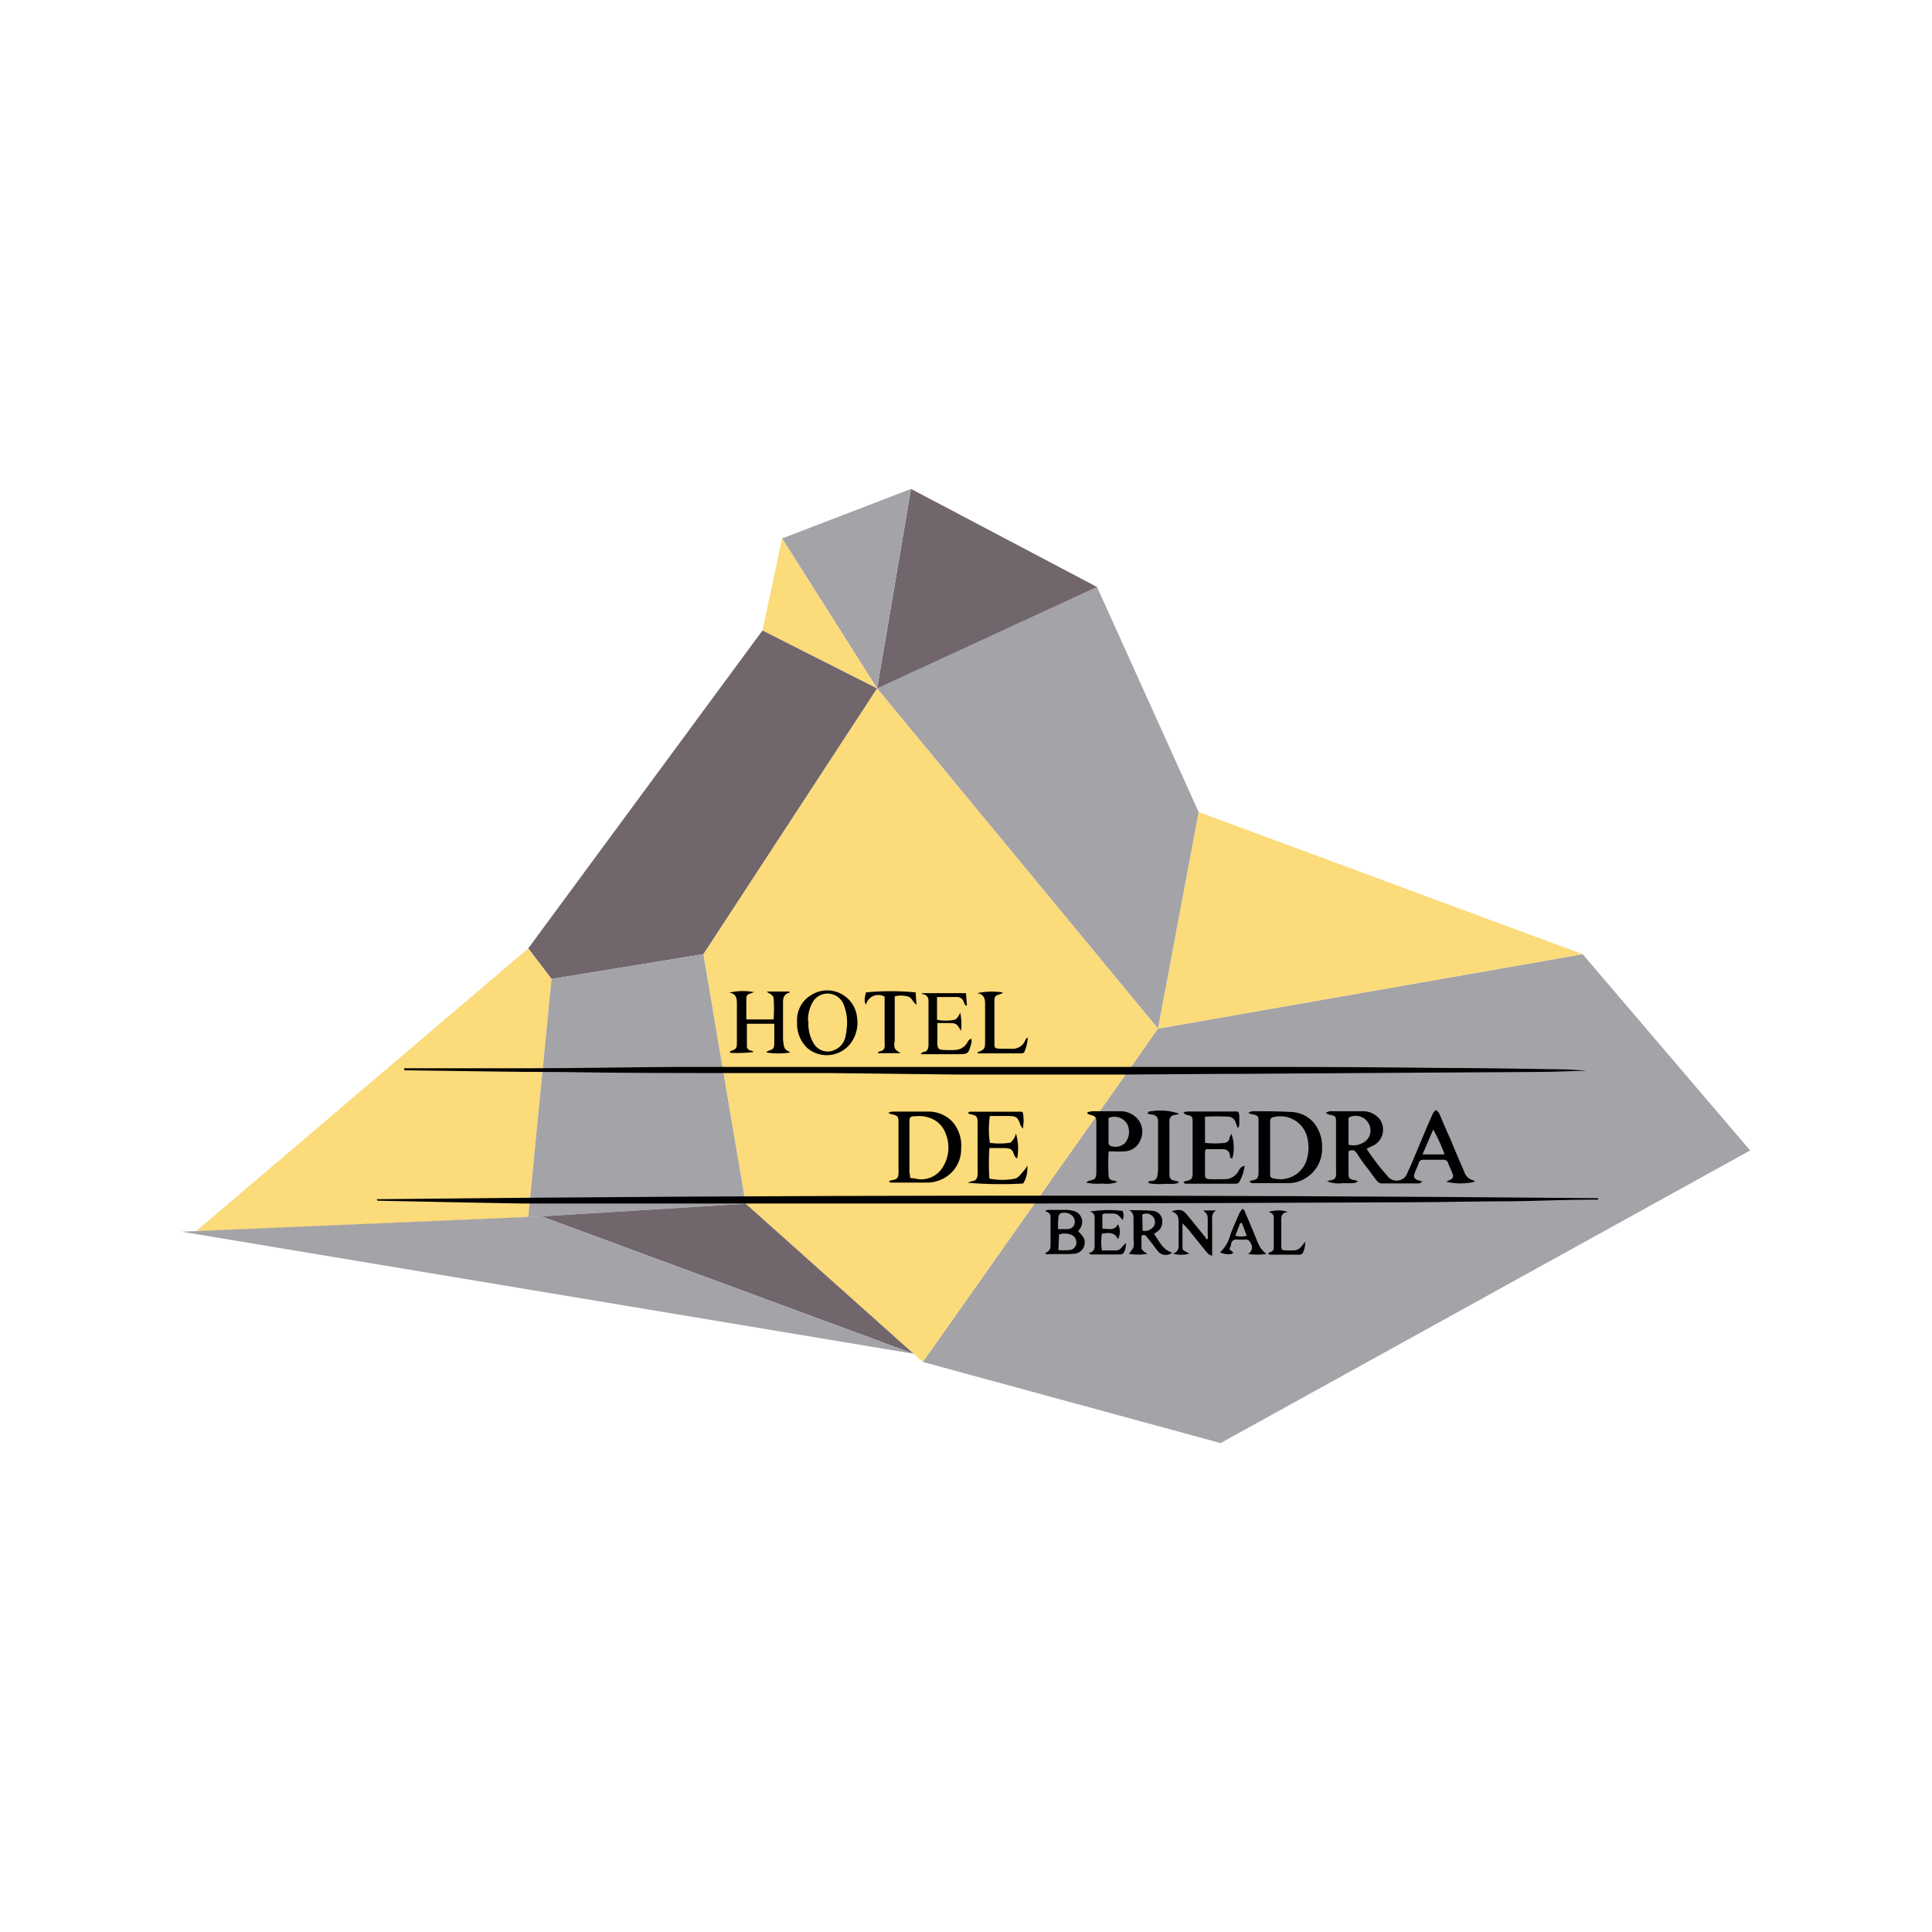 <svg id="Layer_1" data-name="Layer 1" xmlns="http://www.w3.org/2000/svg" viewBox="0 0 170 170"><defs><style>.cls-1{fill:#a4a3a8;}.cls-2{fill:#fbdb7a;}.cls-3{fill:#70666b;}</style></defs><title>logos</title><polygon class="cls-1" points="107.4 126.98 154 101.23 139.26 83.96 101.89 90.51 81.2 119.84 107.4 126.98"/><polygon class="cls-2" points="105.47 71.45 139.26 83.96 101.89 90.51 105.47 71.45"/><polygon class="cls-1" points="96.53 51.65 77.18 60.58 101.89 90.51 105.47 71.45 96.53 51.65"/><polygon class="cls-3" points="80.16 43.02 77.18 60.58 96.53 51.65 80.16 43.02"/><polygon class="cls-1" points="68.82 47.38 77.18 60.58 80.16 43.02 68.82 47.38"/><polygon class="cls-2" points="67.09 55.48 77.18 60.58 68.82 47.38 67.09 55.48"/><polygon class="cls-3" points="46.48 83.45 48.53 86.14 61.9 83.96 77.18 60.58 67.09 55.48 46.48 83.45"/><polygon class="cls-2" points="17.21 108.37 46.48 83.45 48.53 86.14 46.48 107.1 17.21 108.37"/><polygon class="cls-1" points="65.62 105.92 61.9 83.96 48.53 86.14 46.48 107.1 65.62 105.92"/><polygon class="cls-2" points="81.2 119.84 80.39 119.12 65.62 105.92 61.9 83.96 77.18 60.58 101.89 90.51 81.2 119.84"/><polygon class="cls-3" points="47.64 107.03 80.39 119.12 65.62 105.92 47.64 107.03"/><polygon class="cls-1" points="16 108.38 80.39 119.12 47.64 107.03 16 108.38"/><path d="M33.15,105.52q53.75-.58,107.47-.09v.13H140c-2.25,0-4.5.11-6.74.14-3.13,0-6.26.08-9.39.09q-16.57.08-33.14.11c-7.68,0-15.36,0-23,0l-13.75,0c-2.66,0-5.32,0-8,0q-6.37-.11-12.76-.25Z"/><path d="M35.55,94,41.09,94l5,0c4.46,0,8.92-.09,13.38-.12,3.88,0,7.75,0,11.62,0l26.66,0h14.16q7.4,0,14.78.09c3.51,0,7,.07,10.53.12.8,0,1.59.06,2.38.14-1.3,0-2.6.08-3.9.09l-14.63.09-11.93.08c-3.32,0-6.63.05-10,.06-2.84,0-5.67,0-8.51,0l-6.48,0L73,94.42l-7.57,0c-5.34,0-10.69,0-16-.09-4.49,0-9-.1-13.48-.15h-.36Z"/><path d="M118.66,101.29c0,.69,0,1.36,0,2,0,.42.13.49.58.56l.25.08c-.23.19-.23.19-1.34.18a2.78,2.78,0,0,1-1.38-.17,1.89,1.89,0,0,1,.34-.09.46.46,0,0,0,.45-.47,5.46,5.46,0,0,0,0-.57V99.1c0-.1,0-.2,0-.31,0-.58,0-.58-.65-.73a1.16,1.16,0,0,1-.25-.14,1.25,1.25,0,0,1,.37-.14c1,0,1.9,0,2.85,0a1.89,1.89,0,0,1,1.54.72,1.59,1.59,0,0,1-.48,2.25c-.22.09-.43.21-.69.34.19.28.35.54.54.77a16.84,16.84,0,0,0,1.29,1.61,1,1,0,0,0,1.77-.29c.2-.44.4-.88.58-1.33.34-.79.67-1.59,1-2.38.22-.51.43-1,.67-1.52a1.14,1.14,0,0,1,.26-.28,1,1,0,0,1,.27.28c.33.76.64,1.53,1,2.29.4,1,.8,1.91,1.21,2.86a1.12,1.12,0,0,0,.84.77s.06.07.1.11a5.41,5.41,0,0,1-2.53,0l.28-.13c.34-.15.4-.3.26-.64s-.26-.57-.36-.86a.42.42,0,0,0-.48-.3h-1.66a.4.4,0,0,0-.46.3c-.1.3-.24.58-.35.87s-.09.51.33.64l.37.11c-.16.08-.24.16-.32.16h-3.27c-.33,0-.46-.26-.63-.48s-.5-.7-.75-1-.55-.75-.8-1.14S119,101.19,118.66,101.29Zm0-.57a1.63,1.63,0,0,0,1.24-.15,1.21,1.21,0,0,0,.69-1,1.3,1.3,0,0,0-1.93-1.22Zm8.45.86a14,14,0,0,0-1-2.19l-.94,2.19Z"/><path d="M109.83,97.92a1.65,1.65,0,0,1,.37-.14c1.15,0,2.31,0,3.47.07a2.67,2.67,0,0,1,2.23,1.38,3.28,3.28,0,0,1,.43,1.79,3,3,0,0,1-1.4,2.62,2.94,2.94,0,0,1-1.56.47c-1.06,0-2.11,0-3.16,0a.35.35,0,0,1-.27-.17,2.8,2.8,0,0,1,.31-.09c.37-.09.44-.16.49-.55,0,0,0,0,0-.06,0-1.53,0-3.07,0-4.61,0-.44-.07-.47-.51-.58C110.13,98.05,110,98,109.83,97.92Zm1.93,3.08h0v.72c0,.52,0,1,0,1.55,0,.18,0,.35.24.4a2.42,2.42,0,0,0,2.92-1.44,3.71,3.71,0,0,0,.11-2.14,2.43,2.43,0,0,0-2.78-1.83c-.43.07-.49.12-.49.56C111.76,99.55,111.76,100.27,111.76,101Z"/><path d="M78.16,97.92a1.31,1.31,0,0,1,.35-.11c1.07,0,2.14,0,3.21,0a2.88,2.88,0,0,1,2.09.9,3.17,3.17,0,0,1,.76,2.35,2.89,2.89,0,0,1-1.37,2.53,3.13,3.13,0,0,1-1.57.47c-1.07,0-2.14,0-3.21,0-.06,0-.12,0-.19-.14a1.67,1.67,0,0,1,.3-.08c.38-.07.48-.16.53-.52a4.53,4.53,0,0,0,0-.52V99.08c0-.09,0-.18,0-.26,0-.62-.06-.65-.66-.79A1.68,1.68,0,0,1,78.16,97.92Zm1.93,5.74c.31,0,.6.1.88.11a2.22,2.22,0,0,0,2-1.09,3.23,3.23,0,0,0,.24-2.93,2.24,2.24,0,0,0-1.33-1.36,2.81,2.81,0,0,0-1.31-.17c-.51,0-.55.09-.55.6v4.35C80.06,103.32,80.08,103.47,80.09,103.66Z"/><path d="M108.9,99.23c-.06-.15-.12-.3-.17-.45a.69.69,0,0,0-.59-.52,18.37,18.37,0,0,0-2.11,0c0,.8,0,1.53,0,2.3a7.29,7.29,0,0,0,1.75,0,.48.48,0,0,0,.4-.36c0-.14.1-.27.17-.44a3.55,3.55,0,0,1,.08,2.17c-.2,0-.2-.15-.21-.28a.57.57,0,0,0-.6-.53c-.49,0-1,0-1.52,0a1.43,1.43,0,0,0-.07.28c0,.62,0,1.25,0,1.87,0,.41.07.48.49.49s.79,0,1.19,0A1.38,1.38,0,0,0,109,103c.17-.29.18-.29.52-.44a3.82,3.82,0,0,1-.49,1.47.39.39,0,0,1-.31.13c-1.45,0-2.9,0-4.35,0-.08,0-.15,0-.23-.17l.3-.09c.38-.08.45-.16.5-.54v-.06c0-1.53,0-3.07,0-4.61,0-.46-.07-.5-.54-.6a.41.41,0,0,1-.26-.21,1.55,1.55,0,0,1,.36-.08c1.36,0,2.73,0,4.09,0,.4,0,.43,0,.46.45q0,.36,0,.72a1,1,0,0,1-.1.27Z"/><path d="M95.7,97.87a2.17,2.17,0,0,1,.41-.09c.82,0,1.63,0,2.44,0a2,2,0,0,1,1.49.61,1.73,1.73,0,0,1,.31,1.92,1.56,1.56,0,0,1-1.4,1,7.93,7.93,0,0,1-1.09,0h-.31a17.57,17.57,0,0,0,0,2.18.41.41,0,0,0,.37.38,1,1,0,0,1,.4.13,2.69,2.69,0,0,1-1.34.14,4.67,4.67,0,0,1-1.42-.08c.15-.09.22-.16.3-.17.49-.1.58-.18.61-.67,0-.27,0-.55,0-.83,0-1.15,0-2.31,0-3.47,0-.66,0-.67-.68-.87L95.68,98Zm1.84.5c0,.75,0,1.49,0,2.22a.32.32,0,0,0,.2.25,1.26,1.26,0,0,0,1.21-.22,1.53,1.53,0,0,0,.23-1.72A1.32,1.32,0,0,0,97.54,98.37Z"/><path d="M90,97.89a3.77,3.77,0,0,1,0,1.42,1.54,1.54,0,0,1-.22-.34c-.21-.65-.34-.76-1-.77s-1.13,0-1.68,0a8,8,0,0,0,0,2.36,6.2,6.2,0,0,0,1.72,0c.14,0,.28-.22.39-.36a2.9,2.9,0,0,0,.19-.45,4.68,4.68,0,0,1,.1,2.2c-.1-.11-.2-.16-.23-.25-.2-.57-.28-.65-.88-.68-.42,0-.85,0-1.33,0a20.1,20.1,0,0,0,0,2.69,5.84,5.84,0,0,0,2.25,0c.32-.08.56-.47.82-.74a1.93,1.93,0,0,0,.26-.41,2.54,2.54,0,0,1-.36,1.58,34.05,34.05,0,0,1-4.89-.07l.3-.11c.43-.08.53-.17.58-.59a5.43,5.43,0,0,0,0-.57V99.11c0-.1,0-.21,0-.31,0-.58-.1-.65-.68-.77a1,1,0,0,1-.19-.09c.1-.06.16-.12.22-.12h4.51A.67.67,0,0,1,90,97.89Z"/><path d="M69.55,92.61a6.39,6.39,0,0,1-2.08,0c0-.05,0-.11.08-.12.53-.18.57-.22.58-.75s0-1.06,0-1.66c-.83,0-1.59,0-2.41,0,0,.71,0,1.36,0,2a.38.38,0,0,0,.33.36.43.43,0,0,1,.26.13,11.91,11.91,0,0,1-2.07.07c0-.08,0-.13,0-.13.57-.21.6-.24.6-.85,0-1.13,0-2.25,0-3.37,0-.48-.08-.86-.67-.94a5,5,0,0,1,2.17-.05,2.32,2.32,0,0,1-.32.12.43.43,0,0,0-.35.46c0,.58,0,1.17,0,1.82.81,0,1.57,0,2.4,0a13.06,13.06,0,0,0,0-1.88c0-.13-.15-.26-.26-.35a1.31,1.31,0,0,1-.34-.22h2s0,.1,0,.1c-.48.11-.58.44-.57.89,0,1.09,0,2.17,0,3.26C69,92.3,69,92.3,69.55,92.61Z"/><path d="M70.14,89.94a2.55,2.55,0,0,1,1.28-2.41,2.64,2.64,0,0,1,4,2.06,3,3,0,0,1-.54,2.17,2.64,2.64,0,0,1-3.83.47A2.92,2.92,0,0,1,70.14,89.94Zm1-.09a3.35,3.35,0,0,0,.48,2,1.43,1.43,0,0,0,1.77.56,1.64,1.64,0,0,0,1-1.18,6.5,6.5,0,0,0,.12-.77,4.31,4.31,0,0,0-.3-2.13A1.52,1.52,0,0,0,71.63,88,3.1,3.1,0,0,0,71.1,89.85Z"/><path d="M84.56,90.71c-.39-.67-.4-.68-1.2-.69h-.88c0,.35,0,.64,0,.93s0,.51,0,.77c0,.56.09.66.66.67a7.61,7.61,0,0,0,.83,0,1.29,1.29,0,0,0,1.2-.76.52.52,0,0,1,.31-.23,2.1,2.1,0,0,1,0,.36c-.27,1-.28,1-1.26,1H81c.13-.12.17-.19.21-.19.38,0,.48-.3.49-.62,0-1.28,0-2.56,0-3.84a.57.57,0,0,0-.57-.64.54.54,0,0,0,0-.08l0,0c.15,0,.3,0,.46,0H85l.08,1.09-.11,0a1.74,1.74,0,0,1-.15-.26.62.62,0,0,0-.54-.49c-.6,0-1.2,0-1.83,0v2a3.8,3.8,0,0,0,1.54,0c.12,0,.24-.18.33-.29a3.49,3.49,0,0,1,.18-.31A5.23,5.23,0,0,1,84.56,90.71Z"/><path d="M103.77,98a2.32,2.32,0,0,1-.41.11.49.49,0,0,0-.46.47,2.31,2.31,0,0,0,0,.37v4.14a1.48,1.48,0,0,0,0,.21c0,.43.13.53.55.61l.31.08c-.22.19-.22.19-1.33.18a4.66,4.66,0,0,1-1.39-.07c0-.21.21-.18.33-.19a.48.48,0,0,0,.46-.42,5.35,5.35,0,0,0,.07-.56V99c0-.12,0-.24,0-.36,0-.33-.2-.55-.56-.57A1.43,1.43,0,0,1,101,98c0-.24.19-.21.32-.22A5,5,0,0,1,103.77,98Z"/><path d="M94.88,108.35a3.36,3.36,0,0,1,.51.63,1,1,0,0,1-.78,1.33c-.84.09-1.69,0-2.53.06,0,0-.07-.05-.12-.08.48-.32.48-.32.48-1s0-1.34,0-2c0-.49,0-.49-.48-.74a1.15,1.15,0,0,1,.29-.09H93.9a4.09,4.09,0,0,1,.61.1,1,1,0,0,1,.54,1.52A2.73,2.73,0,0,0,94.88,108.35ZM93.13,110a7.58,7.58,0,0,0,1,0,.67.67,0,0,0,.58-.63.72.72,0,0,0-.52-.74,1.43,1.43,0,0,0-1,0Zm0-1.85c.34,0,.59,0,.84,0a.63.63,0,0,0,.59-.5.73.73,0,0,0-.28-.73,1,1,0,0,0-.93-.17.42.42,0,0,0-.21.29C93.09,107.41,93.1,107.76,93.1,108.18Z"/><path d="M86,92.6c.62-.24.68-.31.68-.95,0-1.11,0-2.21,0-3.32,0-.47-.1-.85-.7-.94a6.3,6.3,0,0,1,2.28-.06.69.69,0,0,1-.18.12c-.53.16-.58.2-.58.74,0,1.18,0,2.35,0,3.53,0,.5,0,.54.57.56.31,0,.62,0,.93,0a1.19,1.19,0,0,0,1.23-.78.42.42,0,0,1,.21-.21,3.87,3.87,0,0,1-.3,1.26c0,.07-.16.14-.25.14l-3.83,0S86,92.65,86,92.6Z"/><path d="M101.54,108.57c.48.63.74,1.4,1.61,1.65a.9.9,0,0,1-1.23-.08c-.33-.42-.64-.85-1-1.28a.31.31,0,0,0-.48-.12c0,.35,0,.72,0,1.09,0,.1.12.2.2.28a3,3,0,0,0,.33.22,5.36,5.36,0,0,1-1.64,0,3,3,0,0,0,.41-.59,2.12,2.12,0,0,0,0-.67v-1.76c0-.31,0-.63-.38-.82a1.65,1.65,0,0,1,.32,0c.57,0,1.14,0,1.7.05a.91.91,0,0,1,.89,1,1,1,0,0,1-.48.86Zm-1-.27a1,1,0,0,0,1-.42.73.73,0,0,0-.12-.86.77.77,0,0,0-.91-.15Z"/><path d="M79.26,92.67h-2l0-.09a1.19,1.19,0,0,1,.2-.08.42.42,0,0,0,.38-.42,1.56,1.56,0,0,0,0-.31V88c0-.1,0-.2,0-.3a1.11,1.11,0,0,0-1.64.71c-.15-.26-.16-.5,0-1.09a23.58,23.58,0,0,1,4.37,0l.07,1.09c-.33-.23-.39-.66-.81-.74a2.27,2.27,0,0,0-1.1,0c0,.18,0,.35,0,.52v3.36C78.62,92.23,78.71,92.36,79.26,92.67Z"/><path d="M104.63,110.32a2.81,2.81,0,0,1-1.41,0c.6-.25.49-.7.49-1.11s0-1,0-1.51,0-.93-.64-1.1c.7-.23,1-.18,1.37.28.55.66,1.09,1.34,1.63,2a.64.64,0,0,1,.08.19l.12-.07a1.64,1.64,0,0,0,0-.32c0-.43,0-.86,0-1.3s0-.51-.39-.87h1.14c-.43.22-.36.62-.36,1v3c-.19-.1-.32-.13-.39-.22-.57-.69-1.13-1.39-1.69-2.09-.14-.17-.3-.32-.53-.56,0,.82,0,1.52,0,2.22C104.11,110.11,104.4,110.11,104.63,110.32Z"/><path d="M95.78,110.26c.6-.12.54-.52.54-.9q0-1,0-2.07c0-.32,0-.59-.45-.67a9.93,9.93,0,0,1,2.91-.07,1,1,0,0,1,0,.8c-.48-.58-.48-.58-1.28-.57h-.31l-.19.06v1.27c.52,0,1.06.24,1.37-.39a1.39,1.39,0,0,1,0,1.32c-.29-.65-.82-.57-1.41-.49a4.63,4.63,0,0,0,0,1.48H98.2c.42,0,.55-.41.87-.64a1.48,1.48,0,0,1-.22.88.39.39,0,0,1-.27.11c-.84,0-1.69,0-2.54,0C96,110.39,95.93,110.34,95.78,110.26Z"/><path d="M109.48,106.48c.25.59.51,1.19.76,1.79s.39,1,.63,1.47a3.32,3.32,0,0,0,.56.6,5.8,5.8,0,0,1-1.62,0,.66.66,0,0,0,.21-1,.4.4,0,0,0-.39-.27,6.77,6.77,0,0,1-.78,0,.44.44,0,0,0-.52.38c0,.15-.1.3-.15.47l.33.28c0,.21-.67.23-1.16,0a3.22,3.22,0,0,0,.92-1.58c.24-.63.51-1.24.78-1.86a2.43,2.43,0,0,1,.28-.4Zm-.2,1.14h-.15l-.43,1.11a1.78,1.78,0,0,0,1,0Z"/><path d="M114.84,109.26a2.06,2.06,0,0,1-.21,1,.32.32,0,0,1-.25.14l-2.64,0s-.06,0-.12-.08.11-.13.17-.15a.38.38,0,0,0,.29-.43c0-.87,0-1.73,0-2.59,0-.31-.18-.42-.44-.51a2.75,2.75,0,0,1,1.69,0c-.65.07-.59.49-.59.88,0,.68,0,1.35,0,2,0,.45,0,.5.51.51.18,0,.38,0,.57,0a.93.93,0,0,0,.74-.41C114.64,109.54,114.7,109.44,114.84,109.26Z"/></svg>